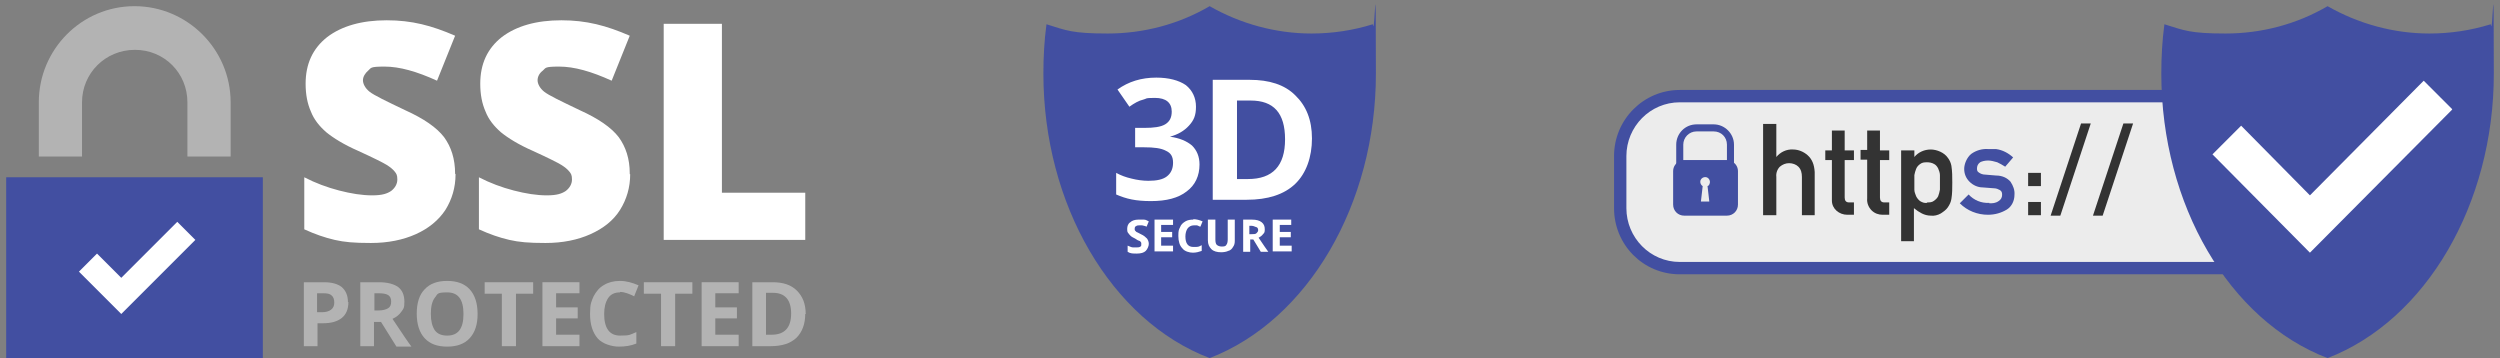 <?xml version="1.0" encoding="UTF-8"?>
<svg id="Layer_1" xmlns="http://www.w3.org/2000/svg" xmlns:svg="http://www.w3.org/2000/svg" xmlns:sodipodi="http://sodipodi.sourceforge.net/DTD/sodipodi-0.dtd" xmlns:rdf="http://www.w3.org/1999/02/22-rdf-syntax-ns#" xmlns:inkscape="http://www.inkscape.org/namespaces/inkscape" xmlns:dc="http://purl.org/dc/elements/1.1/" xmlns:cc="http://creativecommons.org/ns#" version="1.1" viewBox="0 0 566.9 81.2">
  <rect x="0" y="0" width="566.9" height="81.2" fill="#808080" stroke="none"/>
  <!-- Generator: Adobe Illustrator 29.8.2, SVG Export Plug-In . SVG Version: 2.1.1 Build 3)  -->
  <defs>
    <style>
      .st0 {
        fill: #424fa1;
      }

      .st1 {
        fill: #ececec;
        isolation: isolate;
      }

      .st2 {
        fill: #fff;
      }

      .st3 {
        fill: #b3b3b3;
      }

      .st4 {
        fill: #333;
      }
    </style>
  </defs>
  <polygon class="st2" points="493.1 22.6 556.1 15.3 556.1 44.3 516.9 66.5 493.1 22.6"/>
  <polygon class="st2" points="6.2 50.4 51.6 47.3 47.5 72.3 10.8 73.9 6.2 50.4"/>
  <polygon class="st2" points="252.1 13.2 250.8 57.5 288.4 64.4 305.7 38.8 298.7 11.2 252.1 13.2"/>
  <g id="svg8" inkscape:version="1.0 (4035a4fb49, 2020-05-01)" sodipodi:docname="ssl.svg">
    <sodipodi:namedview id="base" bordercolor="#666666" borderopacity="1.0" inkscape:bbox-nodes="true" inkscape:bbox-paths="true" inkscape:current-layer="g4158" inkscape:cx="236.72333" inkscape:cy="109.09112" inkscape:document-rotation="0" inkscape:document-units="mm" inkscape:guide-bbox="true" inkscape:pageopacity="0.0" inkscape:pageshadow="2" inkscape:snap-bbox="true" inkscape:snap-bbox-edge-midpoints="true" inkscape:snap-bbox-midpoints="true" inkscape:window-height="1017" inkscape:window-maximized="1" inkscape:window-width="1920" inkscape:window-x="-8" inkscape:window-y="-8" inkscape:zoom="1.1516031" pagecolor="#ffffff" showgrid="false" showguides="true">
      <sodipodi:guide id="guide2855" orientation="0,-1" position="163.627,18.51"/>
      <sodipodi:guide id="guide2857" orientation="0,-1" position="165.608,6.097"/>
    </sodipodi:namedview>
    <g id="layer1" inkscape:groupmode="layer" inkscape:label="Layer 1">
      <g id="g2849">
        <path id="path1134" class="st1" d="M493.1,22.7l-112.1-.9c-7.5,0-13.5,6.1-13.5,13.6v11.8c0,7.5,6,13.6,13.5,13.6h128.3l-16.2-38.2h0Z" sodipodi:nodetypes="ccccccc"/>
        <path id="path1136" class="st0" d="M511.3,59.4h-130.4c-6.7,0-12.1-5.5-12.1-12.2v-11.8c0-6.7,5.4-12.2,12.1-12.2h120.9v-2.8h-120.9c-8.2,0-14.9,6.7-14.9,15v11.8c0,8.3,6.6,15,14.9,15h131.5l-1.1-2.8h0Z"/>
        <path id="path1140" class="st0" d="M527.8,1.4c-7,4.1-15,6.2-23.1,6.2s-9.4-.7-13.9-2.1c-.5,3.7-.7,7.4-.7,11.2,0,29.7,15.4,56,37.7,64.5,22.3-8.6,37.7-34.9,37.7-64.5s-.2-7.5-.7-11.2c-4.5,1.4-9.2,2.1-13.9,2.1-8.1,0-16.1-2.2-23.1-6.2ZM549.6,18.3l6.5,6.5-32.3,32.5-22.1-22.3,6.5-6.5,15.6,15.8,25.8-26Z"/>
        <path id="path1144" class="st4" d="M399.8,28.1h3v7.5h0c.9-1.1,2.3-1.8,3.8-1.7,1.2,0,2.4.5,3.3,1.3,1,.9,1.5,2.1,1.6,3.8v9.8h-2.9v-8.7c0-.9-.2-1.7-.8-2.3-.5-.5-1.3-.8-2.1-.8s-1.5.3-2.1.8c-.6.6-.9,1.5-.8,2.3v8.7h-3v-20.6h0Z"/>
        <path id="path1146" class="st4" d="M415.4,29.6h2.9v4.5h2.1v2.2h-2.1v8.5c0,.7.3,1.1,1,1.1h1.1v2.8h-1.5c-1.9,0-3.5-1.4-3.5-3.2v-9.2h-1.5v-2.2h1.5s0-4.5,0-4.5Z"/>
        <path id="path1148" class="st4" d="M423.4,29.6h2.9v4.5h2.1v2.2h-2.1v8.5c0,.7.3,1.1,1,1.1h1.1v2.8h-1.5c-.9,0-1.8-.3-2.5-1s-1.1-1.7-1-2.7v-8.8h-1.5v-2.2h1.5v-4.5h0Z"/>
        <path id="path1150" class="st4" d="M431.2,34.1h2.9v1.5c.9-1.1,2.3-1.7,3.7-1.7s3.1.7,3.9,1.9c.4.5.7,1.2.8,1.8.2,1.3.2,2.5.2,3.8s0,2.5-.2,3.7c-.1.7-.4,1.3-.8,1.9-.4.6-1,1-1.6,1.4-.7.4-1.5.6-2.3.5-.7,0-1.4-.2-2-.5s-1.2-.7-1.8-1.2v7.5h-2.9v-20.6h0ZM437,45.9c.6,0,1.1,0,1.6-.4.4-.3.7-.6.9-1,.2-.5.3-1,.4-1.5v-3.3c0-.5-.2-1-.4-1.5-.2-.4-.5-.8-.9-1-.5-.3-1.1-.4-1.6-.4s-1.1,0-1.6.4c-.4.3-.7.6-.9,1.1-.2.5-.3.9-.4,1.4v3.3c0,.5.2,1,.4,1.5.2.4.5.8.9,1.1.5.3,1,.5,1.6.4h0Z"/>
        <path id="path1152" class="st0" d="M451.1,46.1c.7,0,1.4,0,2.1-.5.5-.3.8-.8.8-1.4s-.1-.8-.5-1.1c-.4-.2-.8-.4-1.3-.4l-2.6-.2c-1.1,0-2.2-.5-3-1.3s-1.2-1.8-1.2-2.9.6-2.6,1.6-3.4c1.1-.8,2.5-1.2,3.8-1.1.6,0,1.2,0,1.8,0,1.5.2,2.8.9,3.9,1.9l-1.8,2.1c-.6-.4-1.2-.7-1.8-1-.7-.2-1.4-.4-2.1-.4s-1.6.2-1.9.5c-.4.3-.6.8-.6,1.3s.1.7.4.9c.4.3.9.5,1.5.5l2.4.2c1.5,0,2.6.6,3.3,1.4.6.9,1,1.9.9,3,0,1.3-.6,2.6-1.7,3.3-1.3.8-2.8,1.2-4.3,1.2-2.4,0-4.7-.9-6.4-2.6l2-2c1.2,1.3,2.9,2,4.6,1.9h.1Z"/>
        <path id="path1154" class="st4" d="M459.9,39.2h2.9v3h-2.9v-3ZM459.9,45.8h2.9v3h-2.9v-3Z"/>
        <path id="path1156" class="st4" d="M471.9,28h2.2l-6.9,20.9h-2.2s6.9-20.9,6.9-20.9Z"/>
        <path id="path1158" class="st4" d="M481.5,28h2.2l-6.9,20.9h-2.2s6.9-20.9,6.9-20.9Z"/>
        <path id="path1160" class="st0" d="M392.5,36.5v-.2h-11.5v.2c-1,.4-1.6,1.3-1.6,2.3v7.6c0,1.4,1.1,2.5,2.5,2.5h9.7c1.4,0,2.5-1.1,2.5-2.5v-7.6c0-1-.6-1.9-1.6-2.3ZM387.6,45.7h-1.9l.4-3.5c-.5-.3-.7-1-.4-1.5.3-.5,1-.7,1.5-.4s.7,1,.4,1.5c0,.2-.2.3-.4.4l.4,3.5Z"/>
        <path id="path1162" class="st0" d="M393.2,38h-13.1v-5.2c0-2.5,2-4.6,4.6-4.6h3.9c2.5,0,4.6,2.1,4.6,4.6v5.2ZM381.7,36.4h9.9v-3.6c0-1.7-1.3-3-3-3h-3.9c-1.7,0-3,1.4-3,3v3.6Z"/>
      </g>
      <g id="g2341">
        <g id="g2297">
          <path id="path2291" class="st0" d="M1.4,40.2v41h58.2v-41s-58.2,0-58.2,0ZM40.2,50.3l4.1,4.1-16.8,16.8-9.6-9.6,4.1-4.1,5.5,5.5,12.7-12.7Z"/>
          <path id="path2293" class="st3" d="M18.6,23.2c0-6.6,5.3-11.9,12-11.9s11.9,5.3,11.9,11.9v12.3h9.8v-12.3c0-12-9.8-21.8-21.8-21.8S8.8,11.2,8.8,23.2v12.3h9.8v-12.3h0Z"/>
        </g>
        <g id="g2323">
          <path id="path2299" class="st2" d="M103.3,39.5c0,3-.8,5.7-2.3,8.1-1.5,2.3-3.8,4.2-6.7,5.5-2.9,1.3-6.3,2-10.2,2s-6-.2-8.2-.7-4.5-1.3-6.9-2.4v-11.8c2.5,1.3,5.2,2.3,7.9,3,2.7.7,5.2,1.1,7.5,1.1s3.4-.4,4.3-1c.9-.7,1.4-1.6,1.4-2.6s-.2-1.3-.6-1.8-1-1-1.8-1.5-3-1.6-6.5-3.2c-3.2-1.4-5.6-2.9-7.2-4.2-1.6-1.4-2.8-2.9-3.5-4.7-.8-1.8-1.2-3.9-1.2-6.3,0-4.5,1.6-8,4.9-10.6,3.3-2.5,7.8-3.8,13.5-3.8s10.2,1.2,15.5,3.5l-4.1,10.2c-4.6-2.1-8.5-3.2-11.9-3.2s-3,.3-3.7.9-1.2,1.4-1.2,2.2.5,1.8,1.5,2.6c1,.8,3.7,2.1,8.1,4.2,4.2,1.9,7.1,3.9,8.8,6.1,1.6,2.2,2.5,4.9,2.5,8.3h0Z"/>
          <path id="path2301" class="st2" d="M142.9,39.5c0,3-.8,5.7-2.3,8.1s-3.8,4.2-6.7,5.5-6.3,2-10.2,2-6-.2-8.2-.7-4.5-1.3-6.9-2.4v-11.8c2.5,1.3,5.2,2.3,7.9,3,2.7.7,5.2,1.1,7.5,1.1s3.4-.4,4.3-1c.9-.7,1.4-1.6,1.4-2.6s-.2-1.3-.6-1.8c-.4-.5-1-1-1.8-1.5s-3-1.6-6.5-3.2c-3.2-1.4-5.6-2.9-7.2-4.2-1.6-1.4-2.8-2.9-3.5-4.7-.8-1.8-1.2-3.9-1.2-6.3,0-4.5,1.6-8,4.9-10.6,3.3-2.5,7.8-3.8,13.5-3.8s10.2,1.2,15.5,3.5l-4.1,10.2c-4.6-2.1-8.5-3.2-11.9-3.2s-3,.3-3.7.9c-.8.6-1.2,1.4-1.2,2.2s.5,1.8,1.5,2.6c1,.8,3.7,2.1,8.1,4.2,4.2,1.9,7.1,3.9,8.8,6.1,1.6,2.2,2.5,4.9,2.5,8.2h0v.2Z"/>
          <path id="path2303" class="st2" d="M150.5,54.4V5.4h13.2v38.3h18.9v10.7h-32.1Z"/>
          <path id="path2305" class="st3" d="M79,68.5c0,1.6-.5,2.8-1.5,3.6-1,.8-2.4,1.2-4.2,1.2h-1.3v5.2h-3.1v-14.5h4.6c1.8,0,3.1.4,4,1.1.9.8,1.4,1.9,1.4,3.4h0ZM72,70.8h1c.9,0,1.6-.2,2.1-.6s.7-.9.7-1.6-.2-1.3-.6-1.6c-.4-.4-1-.5-1.9-.5h-1.4v4.3h.1Z"/>
          <path id="path2307" class="st3" d="M84.8,72.9v5.6h-3.1v-14.5h4.2c2,0,3.4.4,4.4,1.1.9.7,1.4,1.8,1.4,3.3s-.2,1.6-.7,2.3c-.5.7-1.1,1.2-2,1.6,2.2,3.3,3.6,5.4,4.3,6.3h-3.4l-3.5-5.6h-1.6ZM84.8,70.4h1c1,0,1.7-.2,2.2-.5s.7-.8.7-1.5-.2-1.2-.7-1.5-1.2-.4-2.2-.4h-.9v3.9h0Z"/>
          <path id="path2309" class="st3" d="M108.3,71.2c0,2.4-.6,4.2-1.8,5.5-1.2,1.3-2.9,1.9-5.1,1.9s-3.9-.6-5.1-1.9-1.8-3.2-1.8-5.6.6-4.3,1.8-5.5c1.2-1.3,2.9-1.9,5.1-1.9s3.9.6,5.1,1.9,1.8,3.2,1.8,5.6ZM97.7,71.2c0,1.6.3,2.8.9,3.7.6.8,1.5,1.2,2.8,1.2,2.5,0,3.7-1.6,3.7-4.9s-1.2-4.9-3.7-4.9-2.1.4-2.8,1.2c-.6.8-.9,2-.9,3.6h0Z"/>
          <path id="path2311" class="st3" d="M116.9,78.5h-3.1v-11.9h-3.9v-2.6h11v2.6h-3.9v11.9h0Z"/>
          <path id="path2313" class="st3" d="M131.4,78.5h-8.4v-14.5h8.4v2.5h-5.3v3.2h4.9v2.5h-4.9v3.7h5.3v2.5h0Z"/>
          <path id="path2315" class="st3" d="M140.6,66.3c-1.2,0-2.1.4-2.7,1.3-.6.9-.9,2.1-.9,3.6,0,3.2,1.2,4.9,3.6,4.9s2.2-.2,3.7-.8v2.6c-1.2.5-2.5.7-4,.7s-3.7-.6-4.8-1.9-1.7-3.1-1.7-5.5.3-2.8.8-4c.6-1.1,1.3-2,2.4-2.6,1-.6,2.2-.9,3.6-.9s2.8.4,4.2,1l-1,2.5c-.5-.3-1.1-.5-1.6-.7-.6-.2-1.1-.3-1.6-.3h0Z"/>
          <path id="path2317" class="st3" d="M153,78.5h-3.1v-11.9h-3.9v-2.6h11v2.6h-3.9v11.9h-.1Z"/>
          <path id="path2319" class="st3" d="M167.5,78.5h-8.4v-14.5h8.4v2.5h-5.3v3.2h4.9v2.5h-4.9v3.7h5.3v2.5h0Z"/>
          <path id="path2321" class="st3" d="M182.6,71.1c0,2.4-.7,4.2-2,5.5-1.4,1.3-3.3,1.9-5.9,1.9h-4.1v-14.5h4.6c2.4,0,4.2.6,5.5,1.9s2,3,2,5.3h-.1ZM179.4,71.1c0-3.1-1.4-4.7-4.1-4.7h-1.6v9.5h1.3c2.9,0,4.4-1.6,4.4-4.8h0Z"/>
        </g>
      </g>
      <path id="path2790" class="st0" d="M274.3,1.4c-7,4.1-15,6.2-23.1,6.2s-9.4-.7-13.9-2.1c-.5,3.7-.7,7.4-.7,11.2,0,29.7,15.4,56,37.7,64.5,22.3-8.6,37.7-34.9,37.7-64.5s-.2-7.5-.7-11.2c-4.5,1.4-9.2,2.1-13.9,2.1-8.1,0-16.1-2.2-23.1-6.2h0ZM262.2,17.6c2.8,0,5.1.6,6.7,1.7,1.5,1.2,2.3,2.9,2.3,4.9s-.5,3.1-1.6,4.3c-1.1,1.2-2.5,2-4.3,2.5h0c2.2.3,3.8,1,5,2,1.1,1.1,1.7,2.5,1.7,4.3,0,2.6-1,4.7-2.9,6.1-1.9,1.5-4.6,2.2-8.1,2.2s-5.6-.5-7.9-1.5v-4.9c1.1.6,2.2,1,3.5,1.3,1.2.3,2.5.5,3.8.5,1.9,0,3.3-.3,4.2-1,.9-.7,1.4-1.7,1.4-3.1s-.5-2.2-1.6-2.7c-1.1-.6-2.7-.8-5-.8h-2v-4.4h2.1c2.1,0,3.7-.2,4.7-.8,1-.6,1.5-1.5,1.5-2.9,0-2-1.3-3.1-3.8-3.1s-1.8.2-2.7.4c-.9.2-2,.8-3.1,1.6l-2.7-3.9c2.5-1.8,5.4-2.7,8.8-2.7h0ZM274.9,18.1h8.5c4.4,0,7.9,1.1,10.3,3.5,2.5,2.4,3.8,5.6,3.8,9.8s-1.3,7.9-3.8,10.3c-2.5,2.4-6.2,3.6-11,3.6h-7.7v-27.2h0ZM280.5,22.8v17.8h2.5c5.6,0,8.4-3,8.4-9s-2.6-8.8-7.8-8.8h-3.1ZM270.6,49.7c.7,0,1.4.2,2.1.5l-.5,1.2c-.2,0-.6-.3-.8-.3s-.5,0-.7,0c-.6,0-1.1.3-1.4.7s-.5,1.1-.5,1.8c0,1.6.6,2.4,1.8,2.4s1.1,0,1.9-.4v1.3c-.6.2-1.2.4-2,.4s-1.9-.3-2.4-1c-.6-.6-.9-1.6-.9-2.8s.1-1.4.4-2c.2-.6.7-1,1.2-1.3s1.1-.4,1.8-.4h0ZM258.3,49.8c.4,0,.7,0,1.1,0,.4,0,.7.2,1.1.4l-.5,1.2c-.4-.2-.7-.2-1-.3-.3,0-.5,0-.7,0s-.5,0-.7.2c-.2,0-.3.3-.3.6s0,.2.1.4c0,0,.2.2.3.3.1,0,.4.2,1,.5.7.3,1.1.7,1.4,1,.2.3.4.7.4,1.2s-.3,1.2-.7,1.6c-.4.4-1.1.6-2,.6s-1.5,0-2.1-.4v-1.4c.5.2.9.4,1.2.4s.7,0,.9,0,.6,0,.8-.2c.2,0,.2-.3.2-.6s0-.2-.1-.4c0,0-.2-.3-.4-.3-.1,0-.5-.2-.9-.5-.4-.2-.8-.4-1-.6-.2-.2-.4-.4-.6-.7-.2-.2-.2-.6-.2-.9,0-.6.2-1.2.7-1.5.4-.4,1.1-.6,1.8-.6h.2ZM274,49.8h1.6v4.5c0,.6.1,1,.3,1.2.2.2.6.4,1.1.4s.9,0,1.1-.4c.2-.2.3-.7.3-1.2v-4.5h1.6v4.8c0,.6-.1,1-.4,1.4-.2.4-.6.8-1.1.9-.4.2-1,.3-1.6.3-.9,0-1.7-.2-2.2-.7s-.8-1.1-.8-2v-4.7h.1ZM261.8,49.8h4.2v1.2h-2.7v1.6h2.5v1.2h-2.5v1.9h2.7v1.3h-4.2v-7.3h0ZM281.8,49.8h2.1c1,0,1.7.2,2.2.6.5.4.7.9.7,1.6s-.1.8-.4,1.1c-.2.3-.6.6-1,.8,1.1,1.6,1.8,2.7,2.2,3.2h-1.7l-1.7-2.8h-.7v2.8h-1.6v-7.3h-.1ZM288.6,49.8h4.2v1.2h-2.6v1.6h2.5v1.2h-2.5v1.9h2.7v1.3h-4.3v-7.3h0ZM283.3,51.1v2h.5c.5,0,.9,0,1.1-.2s.4-.4.4-.7-.1-.6-.4-.7c-.2,0-.6-.3-1.1-.3h-.5Z"/>
    </g>
  </g>
</svg>